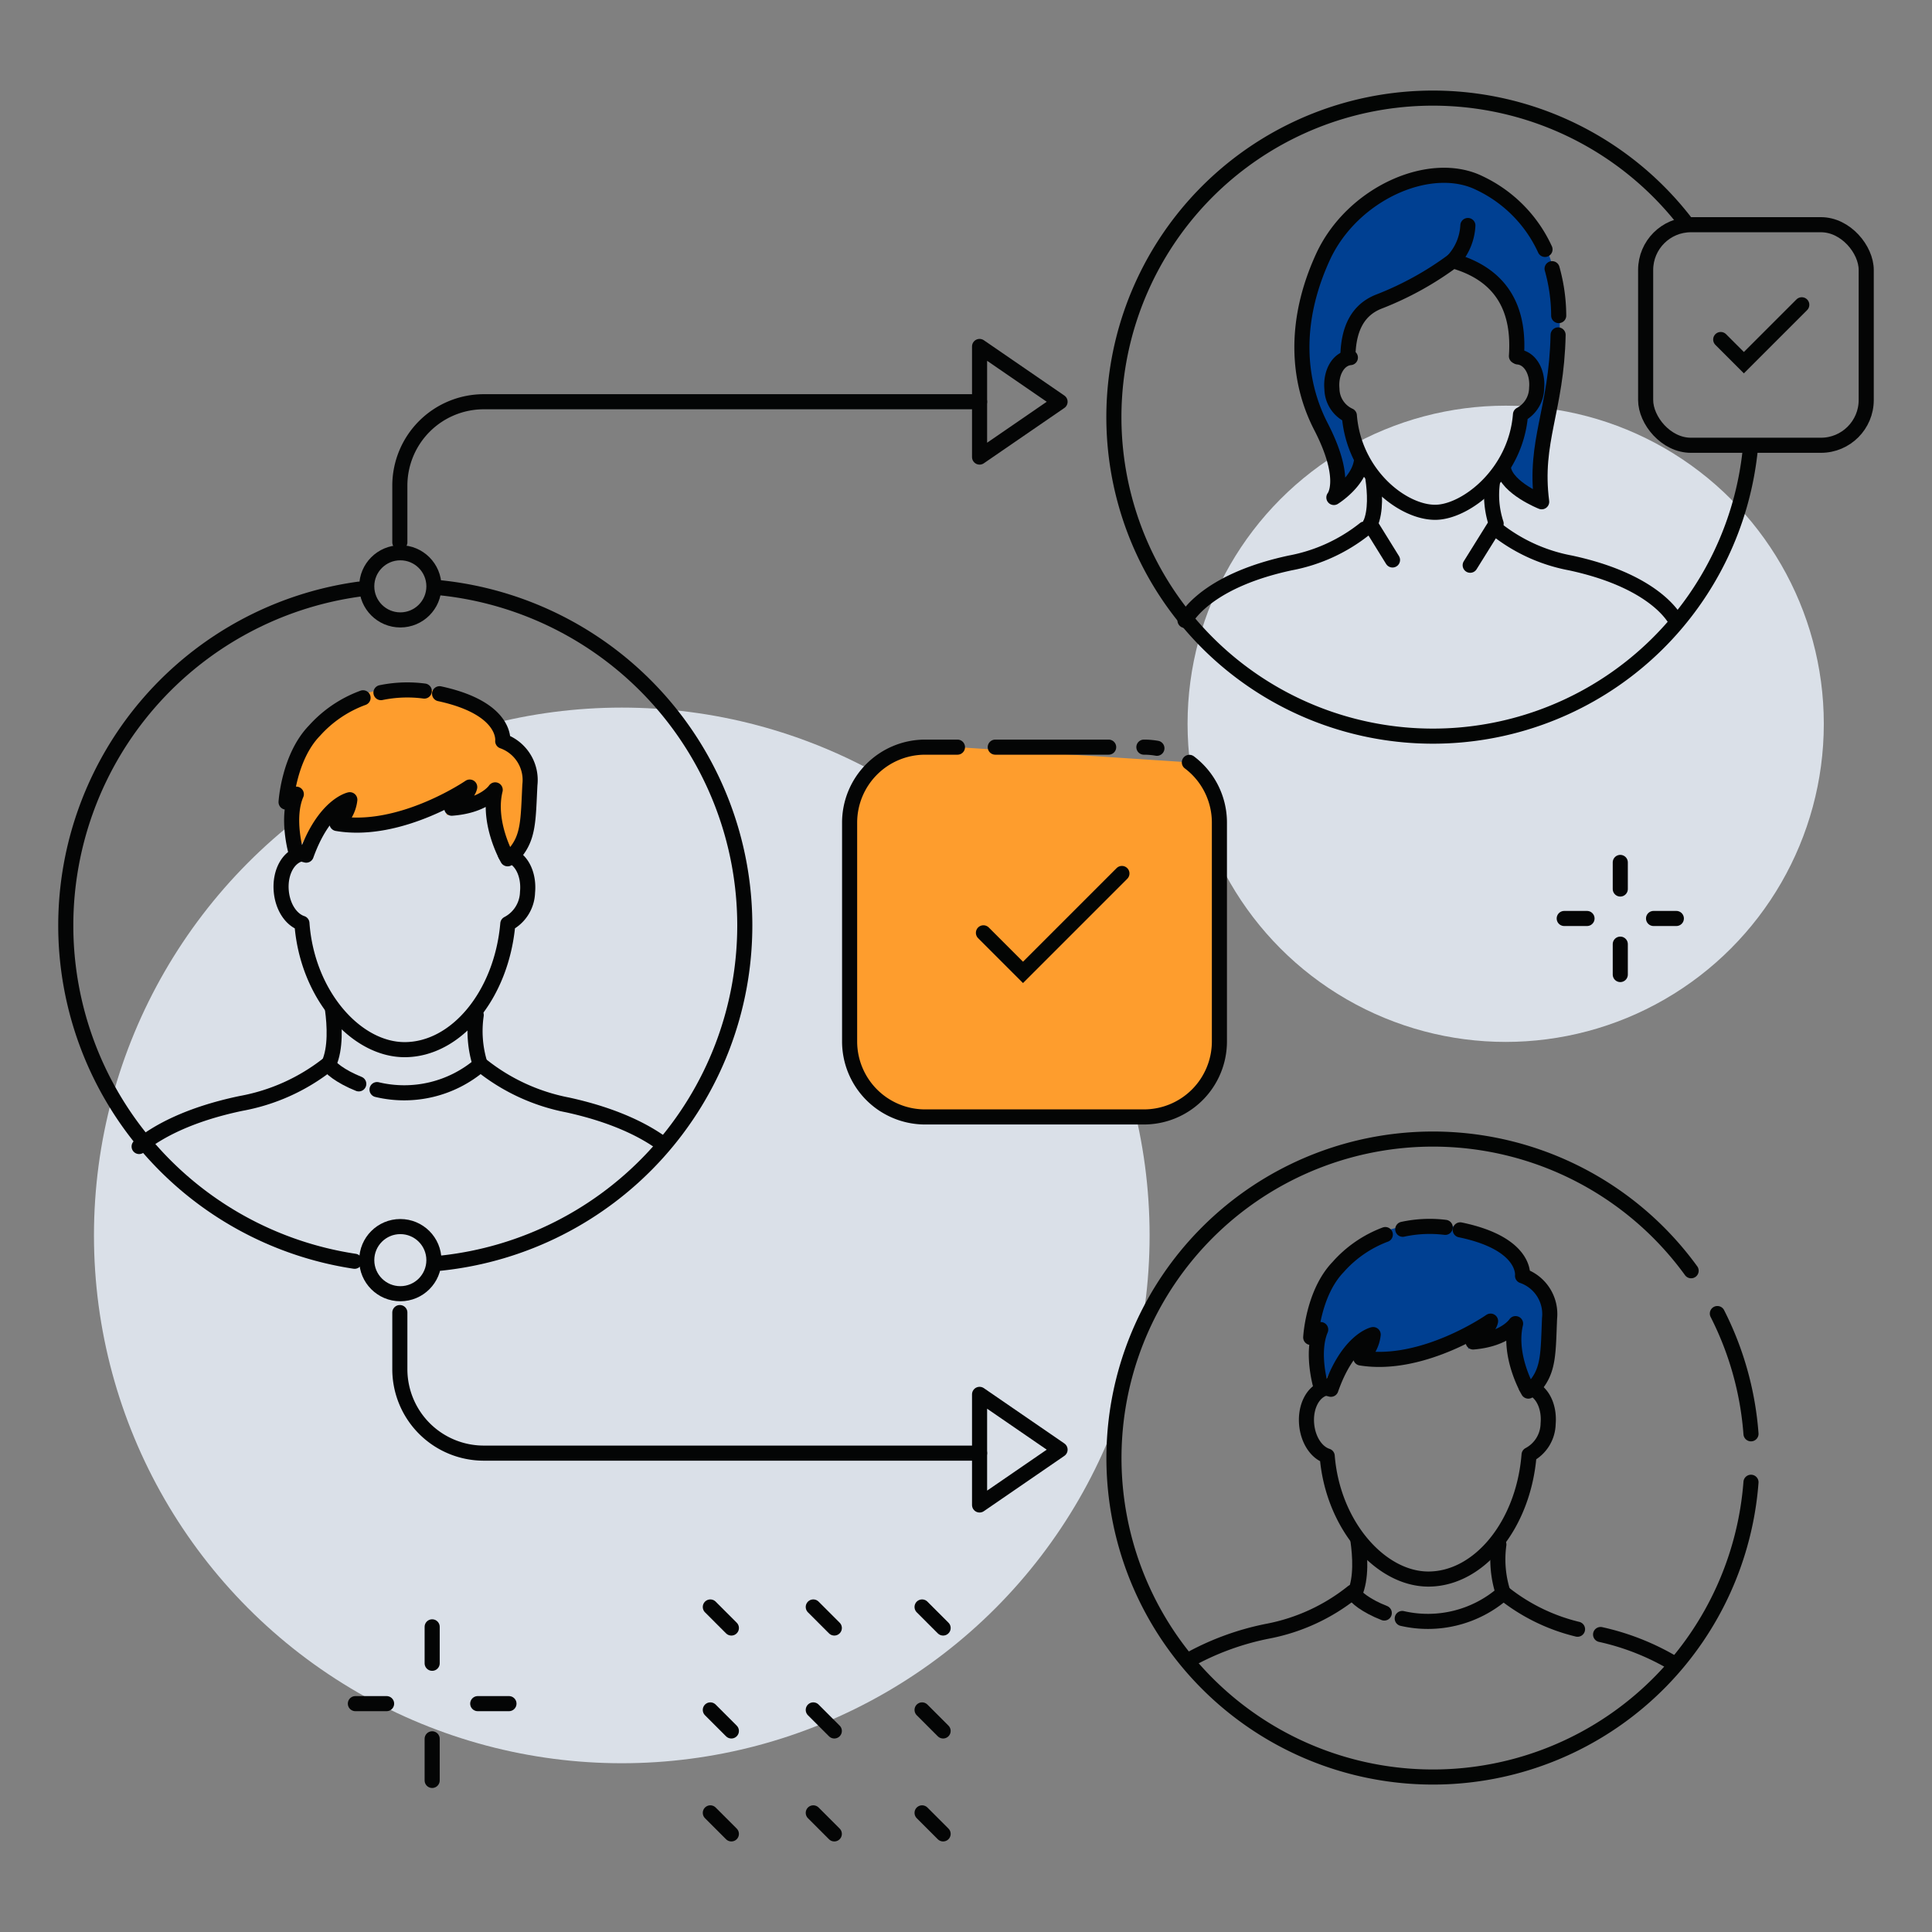 <svg xmlns="http://www.w3.org/2000/svg" xmlns:xlink="http://www.w3.org/1999/xlink" width="256" height="256" viewBox="0 0 256 256">
  <rect x="0" y="0" width="256" height="256" fill="#808080" stroke="none"/>
  <defs>
    <clipPath id="clip-path">
      <rect id="Rectangle_22" data-name="Rectangle 22" width="256" height="256" transform="translate(1011.296 1819.078)" fill="none"/>
    </clipPath>
  </defs>
  <g id="Task_assignment" data-name="Task assignment" transform="translate(-1011.296 -1819.077)">
    <g id="Group_82" data-name="Group 82" clip-path="url(#clip-path)">
      <g id="Group_81" data-name="Group 81">
        <circle id="Ellipse_20" data-name="Ellipse 20" cx="69.939" cy="69.939" r="69.939" transform="translate(1023.746 1912.837)" fill="#dae0e8"/>
        <circle id="Ellipse_21" data-name="Ellipse 21" cx="42.153" cy="42.153" r="42.153" transform="translate(1168.654 1872.831)" fill="#dae0e8"/>
        <g id="Group_63" data-name="Group 63">
          <g id="Group_60" data-name="Group 60">
            <line id="Line_114" data-name="Line 114" y1="4.827" transform="translate(1068.56 2034.643)" fill="none" stroke="#040505" stroke-linecap="round" stroke-miterlimit="10" stroke-width="2"/>
            <path id="Path_70" data-name="Path 70" d="M1068.912,2043.535" fill="none" stroke="#040505" stroke-linecap="round" stroke-miterlimit="10" stroke-width="2"/>
            <path id="Path_71" data-name="Path 71" d="M1068.912,2046.565" fill="none" stroke="#040505" stroke-linecap="round" stroke-miterlimit="10" stroke-width="2"/>
            <line id="Line_115" data-name="Line 115" x2="4.137" transform="translate(1058.385 2044.818)" fill="none" stroke="#040505" stroke-linecap="round" stroke-miterlimit="10" stroke-width="2"/>
            <line id="Line_116" data-name="Line 116" x2="4.137" transform="translate(1074.599 2044.818)" fill="none" stroke="#040505" stroke-linecap="round" stroke-miterlimit="10" stroke-width="2"/>
            <line id="Line_117" data-name="Line 117" y1="5.516" transform="translate(1068.56 2049.478)" fill="none" stroke="#040505" stroke-linecap="round" stroke-miterlimit="10" stroke-width="2"/>
          </g>
          <g id="Group_61" data-name="Group 61">
            <line id="Line_118" data-name="Line 118" y1="3.523" transform="translate(1225.992 1933.352)" fill="none" stroke="#040505" stroke-linecap="round" stroke-miterlimit="10" stroke-width="2"/>
            <path id="Path_72" data-name="Path 72" d="M1226.248,1939.843" fill="none" stroke="#040505" stroke-linecap="round" stroke-miterlimit="10" stroke-width="2"/>
            <path id="Path_73" data-name="Path 73" d="M1226.248,1942.055" fill="none" stroke="#040505" stroke-linecap="round" stroke-miterlimit="10" stroke-width="2"/>
            <line id="Line_119" data-name="Line 119" x2="3.02" transform="translate(1218.564 1940.78)" fill="none" stroke="#040505" stroke-linecap="round" stroke-miterlimit="10" stroke-width="2"/>
            <line id="Line_120" data-name="Line 120" x2="3.02" transform="translate(1230.4 1940.78)" fill="none" stroke="#040505" stroke-linecap="round" stroke-miterlimit="10" stroke-width="2"/>
            <line id="Line_121" data-name="Line 121" y1="4.027" transform="translate(1225.992 1944.181)" fill="none" stroke="#040505" stroke-linecap="round" stroke-miterlimit="10" stroke-width="2"/>
          </g>
          <g id="Group_62" data-name="Group 62">
            <line id="Line_122" data-name="Line 122" x1="2.788" y1="2.788" transform="translate(1105.418 2059.29)" fill="none" stroke="#040505" stroke-linecap="round" stroke-miterlimit="10" stroke-width="2"/>
            <line id="Line_123" data-name="Line 123" x1="2.788" y1="2.788" transform="translate(1105.418 2045.649)" fill="none" stroke="#040505" stroke-linecap="round" stroke-miterlimit="10" stroke-width="2"/>
            <line id="Line_124" data-name="Line 124" x1="2.788" y1="2.788" transform="translate(1105.418 2032.009)" fill="none" stroke="#040505" stroke-linecap="round" stroke-miterlimit="10" stroke-width="2"/>
            <line id="Line_125" data-name="Line 125" x1="2.788" y1="2.788" transform="translate(1119.059 2059.29)" fill="none" stroke="#040505" stroke-linecap="round" stroke-miterlimit="10" stroke-width="2"/>
            <line id="Line_126" data-name="Line 126" x1="2.788" y1="2.788" transform="translate(1119.059 2045.649)" fill="none" stroke="#040505" stroke-linecap="round" stroke-miterlimit="10" stroke-width="2"/>
            <line id="Line_127" data-name="Line 127" x1="2.788" y1="2.788" transform="translate(1119.059 2032.009)" fill="none" stroke="#040505" stroke-linecap="round" stroke-miterlimit="10" stroke-width="2"/>
            <line id="Line_128" data-name="Line 128" x1="2.788" y1="2.788" transform="translate(1133.476 2059.29)" fill="none" stroke="#040505" stroke-linecap="round" stroke-miterlimit="10" stroke-width="2"/>
            <line id="Line_129" data-name="Line 129" x1="2.788" y1="2.788" transform="translate(1133.476 2045.649)" fill="none" stroke="#040505" stroke-linecap="round" stroke-miterlimit="10" stroke-width="2"/>
            <line id="Line_130" data-name="Line 130" x1="2.788" y1="2.788" transform="translate(1133.476 2032.009)" fill="none" stroke="#040505" stroke-linecap="round" stroke-miterlimit="10" stroke-width="2"/>
          </g>
        </g>
        <g id="Group_67" data-name="Group 67">
          <g id="Group_66" data-name="Group 66">
            <path id="Path_74" data-name="Path 74" d="M1078.8,1933.232s4.611-6.844,2.351-12.959c-2.27-3.825-3.037-3.066-3.037-3.066s-3.014-7.644-14.462-6.936-14.55,11.374-14.569,15.188l1.53-.755s-2.3,3.04-.037,7.629c0,0,3.085-6.852,6.136-6.837l-.777,3.048s10.677.814,16.81-5.26l-2.307,3.8s4.581-.741,6.118-3.022A13.808,13.808,0,0,0,1078.8,1933.232Z" fill="#fe9d2d"/>
            <g id="Group_65" data-name="Group 65">
              <g id="Group_64" data-name="Group 64">
                <path id="Path_75" data-name="Path 75" d="M1054.754,1960.095a26.182,26.182,0,0,1-11.531,5.193c-7,1.468-11.124,3.786-13.491,5.707" fill="none" stroke="#040505" stroke-linecap="round" stroke-linejoin="round" stroke-width="2"/>
                <path id="Path_76" data-name="Path 76" d="M1075.059,1960.193a26.182,26.182,0,0,0,11.48,5.3c6.053,1.332,9.944,3.28,12.4,5.042" fill="none" stroke="#040505" stroke-linecap="round" stroke-linejoin="round" stroke-width="2"/>
                <path id="Path_77" data-name="Path 77" d="M1061.255,1963.454a15.478,15.478,0,0,0,13.676-3.3,14.7,14.7,0,0,1-.534-6.572" fill="none" stroke="#040505" stroke-linecap="round" stroke-linejoin="round" stroke-width="2"/>
                <path id="Path_78" data-name="Path 78" d="M1055.351,1952.794c.287,2.125.457,5.191-.485,7.259,0,.4,1.534,1.674,3.969,2.643" fill="none" stroke="#040505" stroke-linecap="round" stroke-linejoin="round" stroke-width="2"/>
              </g>
              <path id="Path_79" data-name="Path 79" d="M1064.484,1958.388" fill="none" stroke="#040505" stroke-linecap="round" stroke-linejoin="round" stroke-width="2"/>
              <path id="Path_80" data-name="Path 80" d="M1069.543,1911c8.985,1.939,8.367,6.28,8.367,6.28a5.472,5.472,0,0,1,3.6,5.784c-.236,4.657-.147,6.921-2.022,9.107-.93.347-.931.7-.931.7s-2.734-4.7-1.645-9.133c0,0-1.361,2.1-5.754,2.429,0,0,2.159-1.689,2.378-2.8,0,0-9.15,6.273-17.587,4.828a4.816,4.816,0,0,0,1.7-3.15s-3.381.686-5.778,7.342l-1.349-.357s-1.329-4.569.037-7.721c-.676,0-1.356,1.046-1.356,1.046s.366-5.964,3.761-9.458a16.03,16.03,0,0,1,6.439-4.359" fill="none" stroke="#040505" stroke-linecap="round" stroke-linejoin="round" stroke-width="2"/>
              <path id="Path_81" data-name="Path 81" d="M1061.775,1910.854a17.22,17.22,0,0,1,5.743-.209" fill="none" stroke="#040505" stroke-linecap="round" stroke-linejoin="round" stroke-width="2"/>
              <path id="Path_82" data-name="Path 82" d="M1051.546,1932.168c-1.927.168-3.207,2.393-2.982,4.982.183,2.1,1.3,3.787,2.739,4.265.668,9.4,7.1,16.715,13.563,16.746,6.867.033,12.9-7.255,13.719-16.681a4.851,4.851,0,0,0,2.611-4.173c.25-2.586-1.008-4.824-2.934-5.01" fill="none" stroke="#040505" stroke-linecap="round" stroke-linejoin="round" stroke-width="2"/>
            </g>
          </g>
          <path id="Path_83" data-name="Path 83" d="M1069.6,1896.957a44.99,44.99,0,0,1,40.385,44.753h0a44.991,44.991,0,0,1-40.328,44.747" fill="none" stroke="#040505" stroke-linecap="round" stroke-linejoin="round" stroke-width="2"/>
        </g>
        <path id="Path_84" data-name="Path 84" d="M1058.282,1986.2a45,45,0,0,1-38.271-44.487h0a45,45,0,0,1,38.832-44.568" fill="none" stroke="#040505" stroke-linecap="round" stroke-linejoin="round" stroke-width="2"/>
        <g id="Group_71" data-name="Group 71">
          <g id="Group_70" data-name="Group 70">
            <path id="Path_85" data-name="Path 85" d="M1204.091,1853.348s-4.58,4.579-9.813,5.234-4.579,7.85-4.579,7.85a4.479,4.479,0,0,0-1.309,5.233c.234.586,1.682,2.564,1.963,3.271.921,2.317.807,3.73,1.308,5.234,0,0-.654,4.579-3.271,4.579,0,0,1.309-4.579-3.271-11.775s1.309-20.934,4.58-24.2,11.121-9.813,19.625-4.58,9.813,14.393,7.851,26.822-1.309,15.047-1.309,15.047-5.233-2.617-5.887-5.234a10.687,10.687,0,0,0,2.616-7.2s2.617-.654,1.963-4.579-2.617-3.271-2.617-3.271S1213.9,1856.619,1204.091,1853.348Z" fill="#004092"/>
            <g id="Group_69" data-name="Group 69">
              <path id="Path_86" data-name="Path 86" d="M1210.523,1881.219c.5,2.543,5.053,4.346,5.053,4.346-1.038-8.054,1.969-12.094,2.177-22.111" fill="none" stroke="#040505" stroke-linecap="round" stroke-linejoin="round" stroke-width="2"/>
              <path id="Path_87" data-name="Path 87" d="M1216.958,1854.681a23.373,23.373,0,0,1,.875,6.213" fill="none" stroke="#040505" stroke-linecap="round" stroke-linejoin="round" stroke-width="2"/>
              <path id="Path_88" data-name="Path 88" d="M1191.718,1879.947c-.219,2.909-3.675,5.049-3.675,5.049s1.937-2.317-1.713-9.394c-3.183-6.17-3.627-13.961.243-22.429s14.258-13.06,20.773-9.832a18.012,18.012,0,0,1,8.672,8.785" fill="none" stroke="#040505" stroke-linecap="round" stroke-linejoin="round" stroke-width="2"/>
              <path id="Path_89" data-name="Path 89" d="M1212.232,1866.264c.393-5.6-1.411-10.66-8.417-12.633a41.8,41.8,0,0,1-9.7,5.366c-3.055,1.146-4.092,3.846-4.209,7.018" fill="none" stroke="#040505" stroke-linecap="round" stroke-linejoin="round" stroke-width="2"/>
              <path id="Path_90" data-name="Path 90" d="M1203.815,1853.631a7.36,7.36,0,0,0,1.982-4.673" fill="#fff" stroke="#040505" stroke-linecap="round" stroke-linejoin="round" stroke-width="2"/>
              <g id="Group_68" data-name="Group 68">
                <line id="Line_131" data-name="Line 131" x1="2.947" y1="4.756" transform="translate(1192.864 1888.52)" fill="none" stroke="#040505" stroke-linecap="round" stroke-linejoin="round" stroke-width="2"/>
                <path id="Path_91" data-name="Path 91" d="M1196.641,1894.615" fill="none" stroke="#040505" stroke-linecap="round" stroke-linejoin="round" stroke-width="2"/>
                <path id="Path_92" data-name="Path 92" d="M1209.051,1883a12.226,12.226,0,0,0,.49,5.458l-3.436,5.515" fill="none" stroke="#040505" stroke-linecap="round" stroke-linejoin="round" stroke-width="2"/>
                <path id="Path_93" data-name="Path 93" d="M1193.215,1882.484c.254,1.764.417,4.311-.351,6.036" fill="none" stroke="#040505" stroke-linecap="round" stroke-linejoin="round" stroke-width="2"/>
                <path id="Path_94" data-name="Path 94" d="M1225.607,1900.886" fill="none" stroke="#040505" stroke-linecap="round" stroke-linejoin="round" stroke-width="2"/>
              </g>
              <path id="Path_95" data-name="Path 95" d="M1190.228,1866.459c-1.6.153-2.648,2.012-2.443,4.162a3.951,3.951,0,0,0,2.307,3.525c.622,7.808,7.024,12.831,11.388,12.814,4.029-.015,10.673-5.114,11.288-12.954a4.032,4.032,0,0,0,2.14-3.487c.189-2.151-.873-4-2.474-4.143" fill="none" stroke="#040505" stroke-linecap="round" stroke-linejoin="round" stroke-width="2"/>
              <path id="Path_96" data-name="Path 96" d="M1192.118,1889.17a22.447,22.447,0,0,1-9.865,4.5c-10.391,2.234-13.378,6.619-13.937,7.619" fill="none" stroke="#040505" stroke-linecap="round" stroke-linejoin="round" stroke-width="2"/>
              <path id="Path_97" data-name="Path 97" d="M1209.53,1889.17a22.452,22.452,0,0,0,9.866,4.5c10.391,2.234,13.378,6.619,13.937,7.619" fill="none" stroke="#040505" stroke-linecap="round" stroke-linejoin="round" stroke-width="2"/>
            </g>
          </g>
          <path id="Path_98" data-name="Path 98" d="M1243.208,1878.717a42.271,42.271,0,1,1-8.466-30.045" fill="none" stroke="#030504" stroke-linecap="round" stroke-miterlimit="10" stroke-width="2"/>
        </g>
        <g id="Group_76" data-name="Group 76">
          <g id="Group_75" data-name="Group 75">
            <path id="Path_99" data-name="Path 99" d="M1214.047,2003.757s4.463-6.749,2.2-12.724c-2.258-3.732-3-2.981-3-2.981s-3.02-7.468-14.237-6.678-14.17,11.273-14.156,15.012l1.494-.753s-2.233,3,.028,7.48c0,0,2.966-6.743,5.958-6.755l-.737,2.995s10.475.709,16.437-5.3l-2.23,3.748s4.485-.765,5.972-3.014A13.535,13.535,0,0,0,1214.047,2003.757Z" fill="#004092" style="isolation: isolate"/>
            <g id="Group_74" data-name="Group 74">
              <g id="Group_73" data-name="Group 73">
                <g id="Group_72" data-name="Group 72">
                  <path id="Path_100" data-name="Path 100" d="M1223.383,2035.659a32.8,32.8,0,0,1,9.9,3.953" fill="none" stroke="#040505" stroke-linecap="round" stroke-linejoin="round" stroke-width="2"/>
                  <path id="Path_101" data-name="Path 101" d="M1210.6,2030.221a25.163,25.163,0,0,0,9.726,4.736" fill="none" stroke="#040505" stroke-linecap="round" stroke-linejoin="round" stroke-width="2"/>
                </g>
                <path id="Path_102" data-name="Path 102" d="M1197.1,2033.534a15.177,15.177,0,0,0,13.381-3.355,14.394,14.394,0,0,1-.579-6.438" fill="none" stroke="#040505" stroke-linecap="round" stroke-linejoin="round" stroke-width="2"/>
                <path id="Path_103" data-name="Path 103" d="M1191.222,2023.133c.3,2.081.493,5.085-.414,7.12.007.391,1.518,1.628,3.913,2.558" fill="none" stroke="#040505" stroke-linecap="round" stroke-linejoin="round" stroke-width="2"/>
              </g>
              <path id="Path_104" data-name="Path 104" d="M1200.223,2028.54" fill="none" stroke="#040505" stroke-linecap="round" stroke-linejoin="round" stroke-width="2"/>
              <path id="Path_105" data-name="Path 105" d="M1204.786,1982.041c8.825,1.826,8.255,6.086,8.255,6.086a5.366,5.366,0,0,1,3.579,5.641c-.192,4.567-.086,6.787-1.906,8.946-.908.347-.907.691-.907.691s-2.719-4.587-1.689-8.94c0,0-1.317,2.07-5.621,2.43,0,0,2.1-1.673,2.308-2.762,0,0-8.918,6.228-17.2,4.882a4.717,4.717,0,0,0,1.644-3.1s-3.309.7-5.6,7.247l-1.326-.339s-1.341-4.468-.028-7.57c-.663,0-1.321,1.037-1.321,1.037s.309-5.851,3.608-9.3a15.7,15.7,0,0,1,6.275-4.327" fill="none" stroke="#040505" stroke-linecap="round" stroke-linejoin="round" stroke-width="2"/>
              <path id="Path_106" data-name="Path 106" d="M1197.169,1981.962a16.853,16.853,0,0,1,5.629-.254" fill="none" stroke="#040505" stroke-linecap="round" stroke-linejoin="round" stroke-width="2"/>
              <path id="Path_107" data-name="Path 107" d="M1187.319,2002.943c-1.888.181-3.124,2.373-2.882,4.909.2,2.054,1.3,3.7,2.721,4.158.734,9.211,7.1,16.328,13.438,16.3,6.732-.025,12.585-7.221,13.31-16.468a4.757,4.757,0,0,0,2.525-4.114c.223-2.537-1.029-4.721-2.919-4.887" fill="none" stroke="#040505" stroke-linecap="round" stroke-linejoin="round" stroke-width="2"/>
              <path id="Path_108" data-name="Path 108" d="M1190.529,2030.032a25.649,25.649,0,0,1-11.261,5.188,35.878,35.878,0,0,0-10.5,3.854" fill="none" stroke="#040505" stroke-linecap="round" stroke-linejoin="round" stroke-width="2"/>
            </g>
          </g>
          <path id="Path_109" data-name="Path 109" d="M1243.311,2015.484a42.266,42.266,0,1,1-7.933-28.028" fill="none" stroke="#030504" stroke-linecap="round" stroke-miterlimit="10" stroke-width="2"/>
          <path id="Path_110" data-name="Path 110" d="M1238.855,1993.13a42.021,42.021,0,0,1,4.456,15.934" fill="none" stroke="#030504" stroke-linecap="round" stroke-miterlimit="10" stroke-width="2"/>
        </g>
        <g id="Group_77" data-name="Group 77">
          <path id="Path_111" data-name="Path 111" d="M1168.893,1920.094a9.987,9.987,0,0,1,3.981,7.99v28.988a10.006,10.006,0,0,1-10.006,10.006H1133.88a10.006,10.006,0,0,1-10.006-10.006v-28.988a10.006,10.006,0,0,1,10.006-10.006h4.284" fill="#fe9d2d" stroke="#040505" stroke-linecap="round" stroke-linejoin="round" stroke-width="2"/>
          <path id="Path_112" data-name="Path 112" d="M1162.868,1918.078a10.008,10.008,0,0,1,1.725.148" fill="#fe9d2d" stroke="#040505" stroke-linecap="round" stroke-linejoin="round" stroke-width="2"/>
          <line id="Line_132" data-name="Line 132" x2="15.027" transform="translate(1143.173 1918.078)" fill="#fe9d2d" stroke="#040505" stroke-linecap="round" stroke-linejoin="round" stroke-width="2"/>
          <path id="Path_113" data-name="Path 113" d="M1141.606,1942.68l5.243,5.243,13.107-13.107" fill="none" stroke="#030504" stroke-linecap="round" stroke-miterlimit="10" stroke-width="2"/>
        </g>
        <g id="Group_78" data-name="Group 78">
          <rect id="Rectangle_21" data-name="Rectangle 21" width="29.227" height="29.227" rx="6" transform="translate(1229.353 1848.851)" fill="none" stroke="#040505" stroke-linecap="round" stroke-miterlimit="10" stroke-width="2"/>
          <path id="Path_114" data-name="Path 114" d="M1239.3,1864.065l3.069,3.069,7.672-7.672" fill="none" stroke="#030504" stroke-linecap="round" stroke-miterlimit="10" stroke-width="2"/>
        </g>
        <g id="Group_79" data-name="Group 79">
          <path id="Path_115" data-name="Path 115" d="M1064.277,1890.934v-7.5a11.124,11.124,0,0,1,11.123-11.124h65.694" fill="none" stroke="#040505" stroke-linecap="round" stroke-miterlimit="10" stroke-width="2"/>
          <path id="Path_116" data-name="Path 116" d="M1141.094,1879.64l10.666-7.328-10.666-7.328Z" fill="none" stroke="#040505" stroke-linecap="round" stroke-linejoin="round" stroke-width="2"/>
          <circle id="Ellipse_22" data-name="Ellipse 22" cx="4.449" cy="4.449" r="4.449" transform="translate(1059.893 1892.321)" fill="none" stroke="#040505" stroke-linecap="round" stroke-miterlimit="10" stroke-width="2"/>
        </g>
        <g id="Group_80" data-name="Group 80">
          <path id="Path_117" data-name="Path 117" d="M1064.277,1993v7.5a11.123,11.123,0,0,0,11.123,11.124h65.694" fill="none" stroke="#040505" stroke-linecap="round" stroke-miterlimit="10" stroke-width="2"/>
          <circle id="Ellipse_23" data-name="Ellipse 23" cx="4.449" cy="4.449" r="4.449" transform="translate(1059.893 1981.604)" fill="none" stroke="#040505" stroke-linecap="round" stroke-miterlimit="10" stroke-width="2"/>
          <path id="Path_118" data-name="Path 118" d="M1141.094,2018.493l10.666-7.328-10.666-7.328Z" fill="none" stroke="#040505" stroke-linecap="round" stroke-linejoin="round" stroke-width="2"/>
        </g>
      </g>
    </g>
  </g>
</svg>

